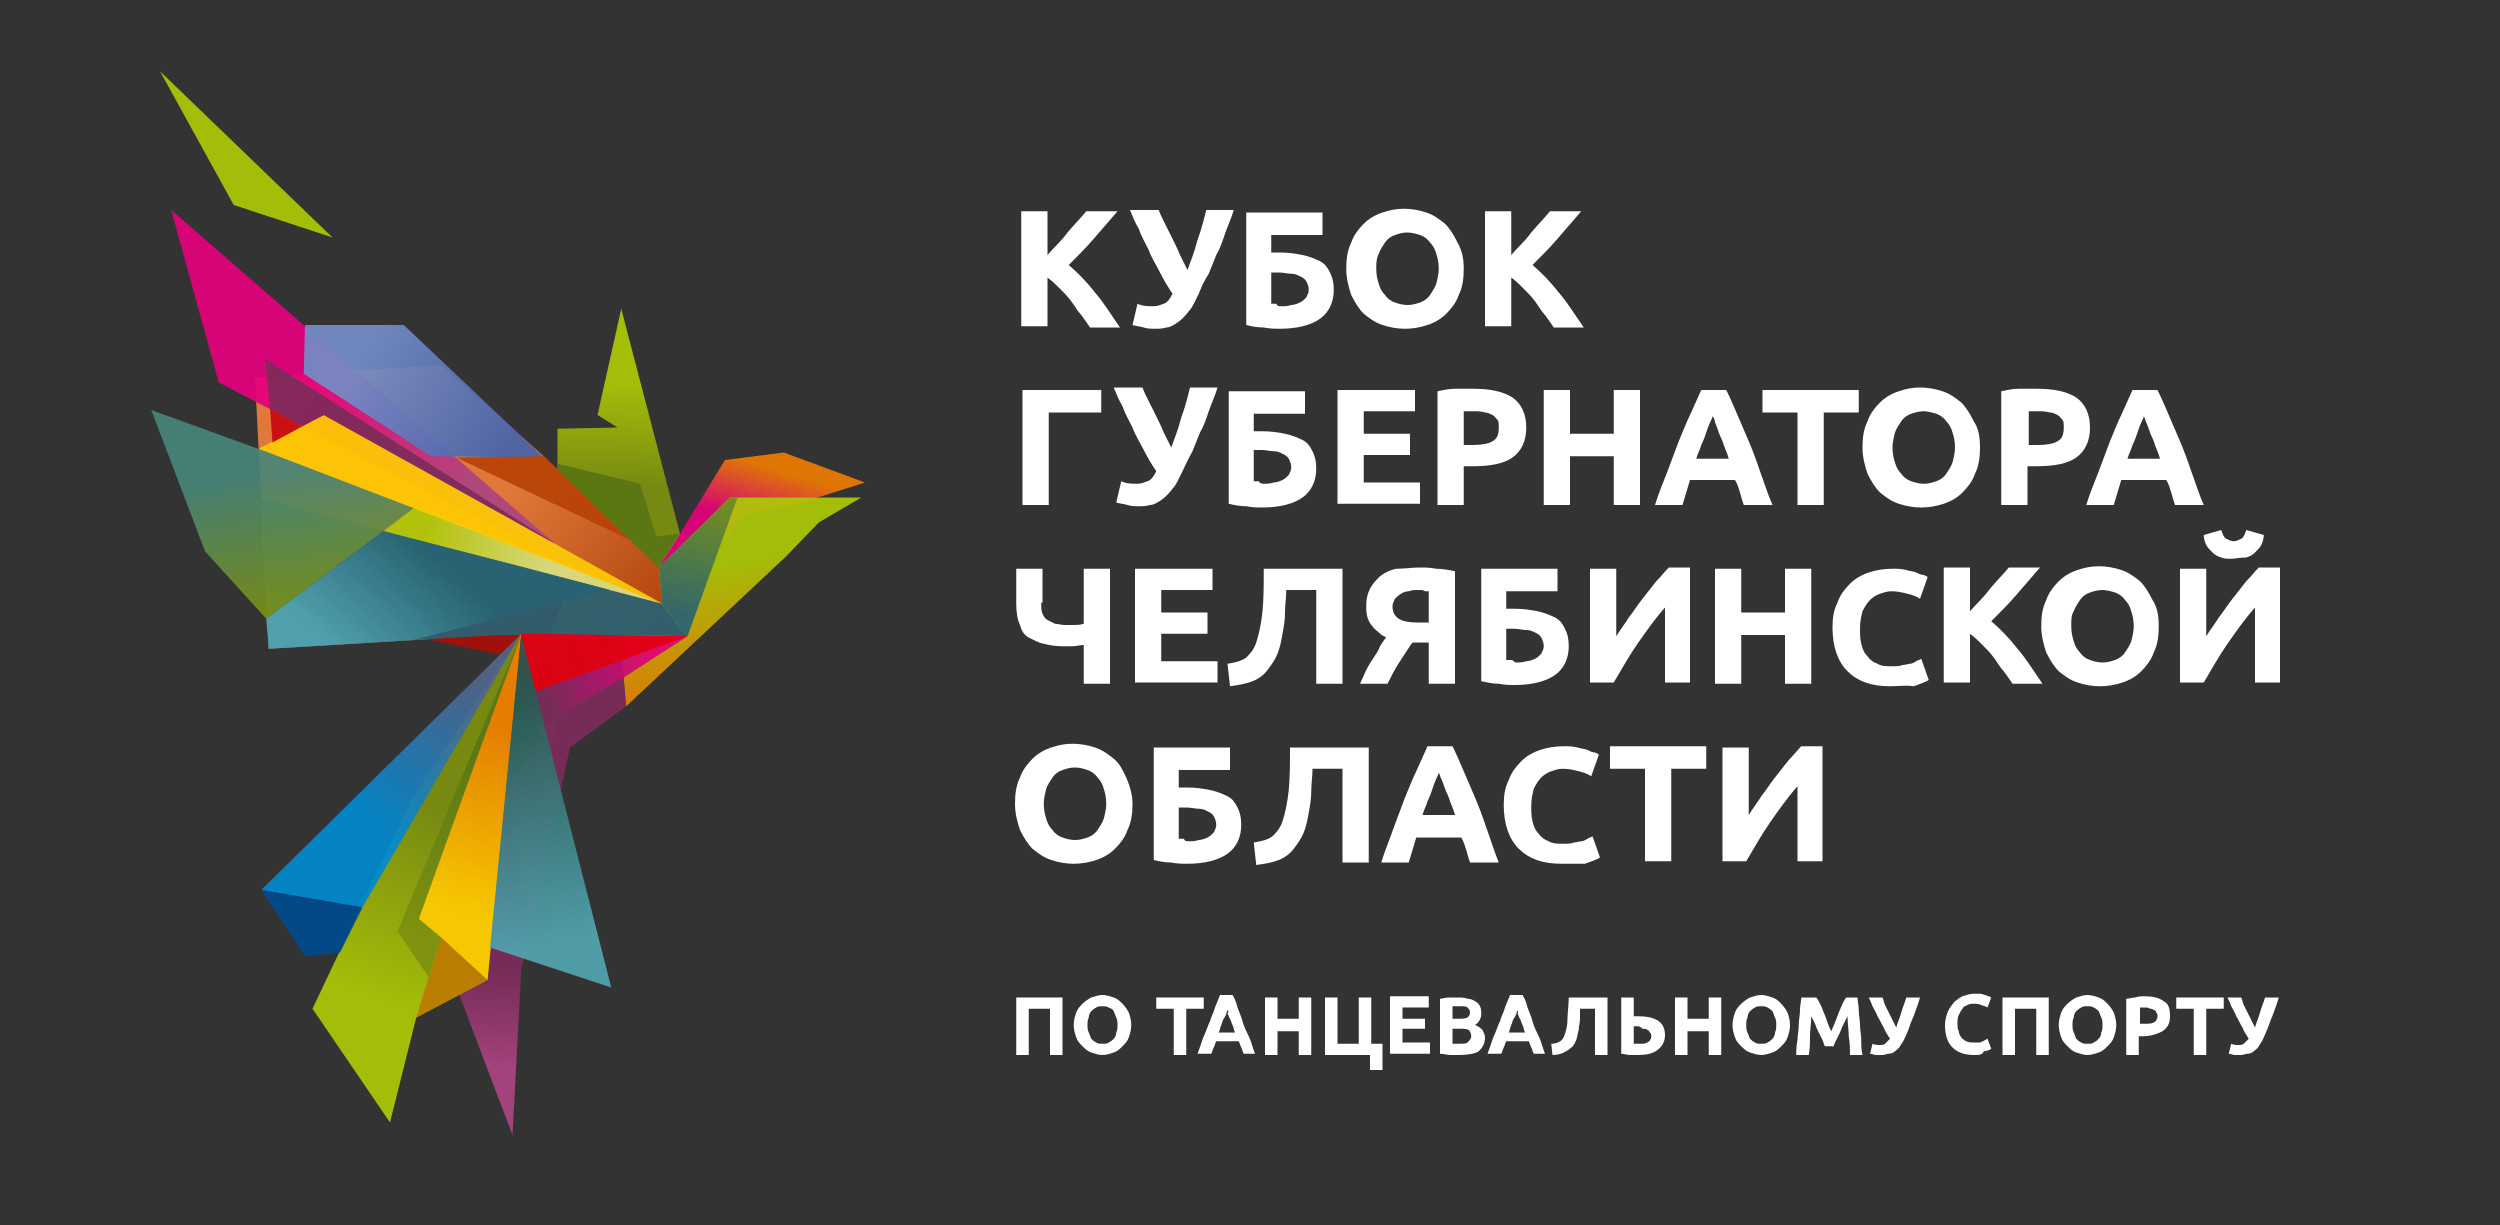<?xml version="1.0" encoding="UTF-8"?> <!-- Generator: Adobe Illustrator 19.0.0, SVG Export Plug-In . SVG Version: 6.00 Build 0) --> <svg xmlns="http://www.w3.org/2000/svg" xmlns:xlink="http://www.w3.org/1999/xlink" id="Layer_1" x="0px" y="0px" viewBox="-399 452 200 98" style="enable-background:new -399 452 200 98;" xml:space="preserve"><rect x="-399" y="452" width="200" height="98" fill="#333333" stroke="none"/> <style type="text/css"> .st0{opacity:0.92;fill:url(#XMLID_3_);enable-background:new ;} .st1{opacity:0.92;fill:#AA0E08;enable-background:new ;} .st2{opacity:0.92;fill:#286273;enable-background:new ;} .st3{opacity:0.92;fill:url(#XMLID_4_);enable-background:new ;} .st4{opacity:0.92;fill:url(#XMLID_5_);enable-background:new ;} .st5{opacity:0.92;fill:url(#XMLID_6_);enable-background:new ;} .st6{opacity:0.92;fill:url(#XMLID_7_);enable-background:new ;} .st7{opacity:0.92;fill:url(#XMLID_8_);enable-background:new ;} .st8{opacity:0.92;fill:url(#XMLID_9_);enable-background:new ;} .st9{opacity:0.92;fill:url(#XMLID_10_);enable-background:new ;} .st10{opacity:0.92;fill:url(#XMLID_11_);enable-background:new ;} .st11{opacity:0.92;fill:#AEC905;enable-background:new ;} .st12{opacity:0.92;fill:url(#XMLID_12_);enable-background:new ;} .st13{opacity:0.92;fill:url(#XMLID_13_);enable-background:new ;} .st14{opacity:0.92;fill:url(#XMLID_14_);enable-background:new ;} .st15{opacity:0.92;fill:url(#XMLID_15_);enable-background:new ;} .st16{opacity:0.92;fill:url(#XMLID_16_);enable-background:new ;} .st17{opacity:0.92;fill:#587615;enable-background:new ;} .st18{opacity:0.92;fill:url(#XMLID_17_);enable-background:new ;} .st19{opacity:0.92;fill:#BD7900;enable-background:new ;} .st20{opacity:0.92;fill:url(#XMLID_18_);enable-background:new ;} .st21{opacity:0.92;fill:#E2000F;enable-background:new ;} .st22{opacity:0.92;fill:#FFCB00;enable-background:new ;} .st23{opacity:0.92;fill:#C8090D;enable-background:new ;} .st24{opacity:0.92;fill:#7D2B5A;enable-background:new ;} .st25{opacity:0.92;fill:#004B8E;enable-background:new ;} .st26{opacity:0.92;fill:url(#XMLID_19_);enable-background:new ;} .st27{opacity:0.92;fill:#B94306;enable-background:new ;} .st28{fill:#FFFFFF;} </style> <g id="XMLID_2_"> <g id="XMLID_277_"> <linearGradient id="XMLID_3_" gradientUnits="userSpaceOnUse" x1="-364.322" y1="1399.881" x2="-351.842" y2="1411.059" gradientTransform="matrix(1 0 0 1 0 -901.73)"> <stop offset="0" style="stop-color:#EF7E3B"></stop> <stop offset="1" style="stop-color:#B94306"></stop> </linearGradient> <polygon id="XMLID_113_" class="st0" points="-363.7,481.2 -355.5,488.5 -346.3,497.4 -343.9,503.1 -352.2,502.8 -359.2,502.8 -377.5,503.9 -378.6,482.2 "></polygon> <polygon id="XMLID_112_" class="st1" points="-369.4,502.2 -358.3,504.5 -357.3,508.2 -353.7,499.6 "></polygon> <polygon id="XMLID_111_" class="st2" points="-344.9,500.6 -343.9,503.1 -352.2,502.8 -359.2,502.8 -377.5,503.9 -378.1,491.9 "></polygon> <linearGradient id="XMLID_4_" gradientUnits="userSpaceOnUse" x1="-357.534" y1="1439.117" x2="-357.285" y2="1431.594" gradientTransform="matrix(1 0 0 1 0 -901.73)"> <stop offset="0" style="stop-color:#AC4481"></stop> <stop offset="1" style="stop-color:#7D2B5A"></stop> </linearGradient> <polygon id="XMLID_110_" class="st3" points="-348.9,508.5 -353.4,511.8 -357.3,529.6 -358,542.8 -364.8,524.9 -355.4,510.4 -349.4,502.8 "></polygon> <linearGradient id="XMLID_5_" gradientUnits="userSpaceOnUse" x1="-367.382" y1="1434.238" x2="-361.526" y2="1419.542" gradientTransform="matrix(1 0 0 1 0 -901.73)"> <stop offset="0" style="stop-color:#AEC905"></stop> <stop offset="1" style="stop-color:#7E910F"></stop> </linearGradient> <polygon id="XMLID_109_" class="st4" points="-360,530.4 -365.7,533.4 -367.8,541.8 -374,532.7 -366,515.8 -357.3,502.7 "></polygon> <linearGradient id="XMLID_6_" gradientUnits="userSpaceOnUse" x1="-376.14" y1="1391.367" x2="-374.237" y2="1403.112" gradientTransform="matrix(1 0 0 1 0 -901.73)"> <stop offset="0" style="stop-color:#478679"></stop> <stop offset="1" style="stop-color:#7E910F"></stop> </linearGradient> <polygon id="XMLID_108_" class="st5" points="-386.9,484.8 -365.7,492.5 -377.7,501.5 -382.6,496.1 "></polygon> <linearGradient id="XMLID_7_" gradientUnits="userSpaceOnUse" x1="-374.675" y1="1384.506" x2="-363.546" y2="1394.885" gradientTransform="matrix(1 0 0 1 0 -901.73)"> <stop offset="0" style="stop-color:#E4007D"></stop> <stop offset="1" style="stop-color:#AC4481"></stop> </linearGradient> <polygon id="XMLID_107_" class="st6" points="-385.3,468.8 -381.5,482.6 -351.5,498.2 "></polygon> <linearGradient id="XMLID_8_" gradientUnits="userSpaceOnUse" x1="-369.78" y1="1382.399" x2="-358.343" y2="1389.461" gradientTransform="matrix(1 0 0 1 0 -901.73)"> <stop offset="0" style="stop-color:#738DC7"></stop> <stop offset="1" style="stop-color:#4464AC"></stop> </linearGradient> <polygon id="XMLID_106_" class="st7" points="-374.6,478 -374.7,481.9 -364.5,488.5 -355.5,488.6 -366.7,478 "></polygon> <linearGradient id="XMLID_9_" gradientUnits="userSpaceOnUse" x1="-339.415" y1="1395.355" x2="-338.109" y2="1390.948" gradientTransform="matrix(1 0 0 1 0 -901.73)"> <stop offset="0" style="stop-color:#E4007D"></stop> <stop offset="1" style="stop-color:#EE7C00"></stop> </linearGradient> <polygon id="XMLID_105_" class="st8" points="-341.9,496.3 -346.3,497.4 -348.6,495.2 -344.6,494.7 -341,488.8 -336.3,488.2 -329.8,490.6 -335.8,492.5 -339.4,493.1 "></polygon> <linearGradient id="XMLID_10_" gradientUnits="userSpaceOnUse" x1="-340.097" y1="1398.708" x2="-338.117" y2="1409.231" gradientTransform="matrix(1 0 0 1 0 -901.73)"> <stop offset="0" style="stop-color:#AEC905"></stop> <stop offset="1" style="stop-color:#EE7C00"></stop> </linearGradient> <polygon id="XMLID_104_" class="st9" points="-346.3,497.4 -346,500.4 -344,502.9 -349.4,502.8 -348.9,508.5 -336.1,496.5 -333.5,493.8 -330.1,491.8 -335,491.8 -340.6,491.8 "></polygon> <linearGradient id="XMLID_11_" gradientUnits="userSpaceOnUse" x1="-368.882" y1="1419.892" x2="-359.583" y2="1409.566" gradientTransform="matrix(1 0 0 1 0 -901.73)"> <stop offset="0" style="stop-color:#008AD1"></stop> <stop offset="1" style="stop-color:#51658C"></stop> </linearGradient> <polygon id="XMLID_103_" class="st10" points="-357.3,502.7 -370,524.6 -378.1,523.2 "></polygon> <polygon id="XMLID_102_" class="st11" points="-386.2,457.7 -380.3,468.4 -372.4,471 "></polygon> <linearGradient id="XMLID_12_" gradientUnits="userSpaceOnUse" x1="-364.932" y1="1396.554" x2="-355.162" y2="1398.249" gradientTransform="matrix(1 0 0 1 0 -901.73)"> <stop offset="0" style="stop-color:#AEC905"></stop> <stop offset="1" style="stop-color:#DAE182"></stop> </linearGradient> <polygon id="XMLID_101_" class="st12" points="-368.3,494.5 -346,500.3 -365.7,492.5 "></polygon> <linearGradient id="XMLID_13_" gradientUnits="userSpaceOnUse" x1="-369.418" y1="1408.2" x2="-362.2" y2="1400.121" gradientTransform="matrix(1 0 0 1 0 -901.73)"> <stop offset="0" style="stop-color:#52A5B1"></stop> <stop offset="1" style="stop-color:#286273"></stop> </linearGradient> <polygon id="XMLID_100_" class="st13" points="-377.7,501.5 -368.3,494.5 -357.4,497.3 -350.2,499.2 -366,503.2 -377.5,503.9 "></polygon> <linearGradient id="XMLID_14_" gradientUnits="userSpaceOnUse" x1="-349.503" y1="1392.647" x2="-349.441" y2="1384.43" gradientTransform="matrix(1 0 0 1 0 -901.73)"> <stop offset="0" style="stop-color:#7E910F"></stop> <stop offset="1" style="stop-color:#AEC905"></stop> </linearGradient> <polygon id="XMLID_99_" class="st14" points="-344.6,494.7 -349.3,476.7 -351.2,485.2 -349.6,486.2 -354.4,486.3 -354.4,489.7 -346.3,497.4 "></polygon> <linearGradient id="XMLID_15_" gradientUnits="userSpaceOnUse" x1="-355.553" y1="1408.976" x2="-347.096" y2="1405.047" gradientTransform="matrix(1 0 0 1 0 -901.73)"> <stop offset="0" style="stop-color:#7D2B5A"></stop> <stop offset="1" style="stop-color:#E4007D"></stop> </linearGradient> <polygon id="XMLID_98_" class="st15" points="-344,502.9 -349.1,506.2 -354.5,509.3 -354.9,512.3 -357.7,507.4 -357.3,502.7 "></polygon> <linearGradient id="XMLID_16_" gradientUnits="userSpaceOnUse" x1="-342.093" y1="1391.531" x2="-344.594" y2="1402.886" gradientTransform="matrix(1 0 0 1 0 -901.73)"> <stop offset="0" style="stop-color:#7E910F"></stop> <stop offset="1" style="stop-color:#286273"></stop> </linearGradient> <polygon id="XMLID_97_" class="st16" points="-340,491.8 -344,502.9 -346,500.4 -346.3,497.4 -340.6,491.8 "></polygon> <polygon id="XMLID_96_" class="st17" points="-354.4,489.1 -347.8,490.7 -346.5,494.9 -344.7,494.7 -346.3,497.4 -354.4,489.7 "></polygon> <linearGradient id="XMLID_17_" gradientUnits="userSpaceOnUse" x1="-361.895" y1="1426.388" x2="-358.143" y2="1411.94" gradientTransform="matrix(1 0 0 1 0 -901.73)"> <stop offset="0" style="stop-color:#FFCB00"></stop> <stop offset="1" style="stop-color:#EE7C00"></stop> </linearGradient> <polygon id="XMLID_95_" class="st18" points="-360,530.4 -365.5,525.5 -357.3,502.7 "></polygon> <polygon id="XMLID_94_" class="st19" points="-365.7,533.4 -363.7,527 -360,530.4 "></polygon> <linearGradient id="XMLID_18_" gradientUnits="userSpaceOnUse" x1="-365.44" y1="1428.62" x2="-360.342" y2="1414.025" gradientTransform="matrix(1 0 0 1 0 -901.73)"> <stop offset="0" style="stop-color:#7E910F"></stop> <stop offset="1" style="stop-color:#587615"></stop> </linearGradient> <polygon id="XMLID_93_" class="st20" points="-364.7,530.2 -367.2,526.5 -357.3,502.8 -365.5,525.5 -363.7,527 "></polygon> <polygon id="XMLID_92_" class="st21" points="-357.5,505.3 -356.1,507.3 -344,502.9 -357.3,502.7 "></polygon> <polygon id="XMLID_91_" class="st22" points="-378.3,487.9 -373.1,485.2 -346,500.3 "></polygon> <polygon id="XMLID_90_" class="st23" points="-377.4,484.7 -377.2,487.4 -374.8,486.1 "></polygon> <polygon id="XMLID_89_" class="st24" points="-377.4,484.7 -374.8,486.1 -373.1,485.2 -354.6,495.5 -377.8,480.7 "></polygon> <polygon id="XMLID_88_" class="st25" points="-378.1,523.2 -374.6,528.5 -371.8,528.2 -370,524.6 "></polygon> <linearGradient id="XMLID_19_" gradientUnits="userSpaceOnUse" x1="-355.323" y1="1429.475" x2="-359.801" y2="1409.598" gradientTransform="matrix(1 0 0 1 0 -901.73)"> <stop offset="0" style="stop-color:#52A5B1"></stop> <stop offset="1" style="stop-color:#28594F"></stop> </linearGradient> <polygon id="XMLID_87_" class="st26" points="-357.3,502.8 -350.1,531 -359.8,527.8 "></polygon> <polygon id="XMLID_86_" class="st27" points="-362.5,488.6 -348.6,495.2 -355.5,488.5 "></polygon> </g> </g> <g> <g> <path class="st28" d="M-311.8,478.2c-0.2-0.3-0.4-0.6-0.7-1c-0.3-0.3-0.5-0.7-0.8-1.1c-0.3-0.4-0.6-0.7-0.9-1 c-0.3-0.3-0.6-0.6-1-0.9v3.9h-2.1v-9.2h2.1v3.5c0.5-0.6,1.1-1.1,1.6-1.8c0.5-0.6,1.1-1.2,1.5-1.7h2.5c-0.6,0.7-1.3,1.5-1.9,2.2 c-0.6,0.7-1.3,1.4-2,2.1c0.7,0.6,1.4,1.3,2.1,2.2c0.7,0.8,1.3,1.8,2,2.8H-311.8z"></path> <path class="st28" d="M-303.1,475.5c-0.3,0.6-0.5,1.1-0.8,1.4c-0.3,0.4-0.6,0.7-0.9,0.9c-0.3,0.2-0.6,0.4-0.9,0.4 c-0.3,0.1-0.6,0.1-0.9,0.1c-0.3,0-0.6,0-0.9-0.1c-0.3-0.1-0.6-0.1-0.9-0.2l0.4-1.7c0.4,0.2,0.9,0.2,1.3,0.2c0.3,0,0.5-0.1,0.8-0.2 c0.3-0.1,0.5-0.4,0.7-0.8c-0.4-0.6-0.7-1.1-1-1.7c-0.3-0.6-0.7-1.2-0.9-1.8c-0.3-0.6-0.6-1.1-0.8-1.7c-0.3-0.5-0.5-1-0.7-1.5h2.3 c0.1,0.3,0.3,0.7,0.5,1.1s0.4,0.8,0.6,1.2c0.2,0.4,0.4,0.8,0.6,1.3c0.2,0.4,0.4,0.8,0.6,1.2c0.3-0.8,0.6-1.6,0.8-2.4 c0.3-0.8,0.5-1.6,0.7-2.4h2.2c-0.2,0.7-0.5,1.3-0.7,1.9c-0.2,0.6-0.4,1.2-0.7,1.7c-0.2,0.5-0.4,1-0.6,1.5 C-302.7,474.5-302.9,475-303.1,475.5z"></path> <path class="st28" d="M-297.3,470.7v1.5h0.7c0.7,0,1.3,0.1,1.8,0.2c0.5,0.1,1,0.3,1.4,0.5c0.4,0.2,0.6,0.5,0.8,0.9 c0.2,0.4,0.3,0.8,0.3,1.4c0,1-0.4,1.8-1.1,2.3c-0.7,0.5-1.8,0.8-3.2,0.8c-0.4,0-0.8,0-1.3-0.1c-0.5,0-1-0.1-1.4-0.2v-9h6.1v1.8 H-297.3z M-296.5,476.5c0.3,0,0.5,0,0.8-0.1c0.2,0,0.5-0.1,0.7-0.2c0.2-0.1,0.3-0.2,0.5-0.4c0.1-0.2,0.2-0.4,0.2-0.6 c0-0.3-0.1-0.5-0.2-0.7c-0.1-0.2-0.3-0.3-0.5-0.4c-0.2-0.1-0.4-0.2-0.7-0.2s-0.6-0.1-1-0.1h-0.6v2.5c0.1,0,0.2,0,0.4,0 C-296.8,476.5-296.7,476.5-296.5,476.5z"></path> <path class="st28" d="M-281.9,473.5c0,0.8-0.1,1.5-0.4,2.1c-0.2,0.6-0.6,1.1-1,1.5c-0.4,0.4-0.9,0.7-1.5,0.9 c-0.6,0.2-1.2,0.3-1.8,0.3c-0.6,0-1.2-0.1-1.8-0.3c-0.6-0.2-1-0.5-1.5-0.9c-0.4-0.4-0.7-0.9-1-1.5c-0.2-0.6-0.4-1.3-0.4-2.1 c0-0.8,0.1-1.5,0.4-2.1c0.2-0.6,0.6-1.1,1-1.5c0.4-0.4,0.9-0.7,1.5-0.9c0.6-0.2,1.1-0.3,1.7-0.3c0.6,0,1.2,0.1,1.8,0.3 c0.6,0.2,1,0.5,1.5,0.9c0.4,0.4,0.7,0.9,1,1.5C-282,472.1-281.9,472.8-281.9,473.5z M-288.9,473.5c0,0.5,0.1,0.9,0.2,1.2 c0.1,0.4,0.3,0.7,0.5,0.9c0.2,0.3,0.5,0.5,0.8,0.6c0.3,0.1,0.6,0.2,1,0.2c0.4,0,0.7-0.1,1-0.2c0.3-0.1,0.6-0.3,0.8-0.6 c0.2-0.3,0.4-0.6,0.5-0.9c0.1-0.4,0.2-0.8,0.2-1.2c0-0.5-0.1-0.9-0.2-1.2c-0.1-0.4-0.3-0.7-0.5-0.9c-0.2-0.3-0.5-0.5-0.8-0.6 c-0.3-0.1-0.7-0.2-1-0.2c-0.4,0-0.7,0.1-1,0.2c-0.3,0.1-0.6,0.3-0.8,0.6c-0.2,0.3-0.4,0.6-0.5,0.9 C-288.9,472.7-288.9,473.1-288.9,473.5z"></path> <path class="st28" d="M-274.7,478.2c-0.2-0.3-0.4-0.6-0.7-1c-0.3-0.3-0.5-0.7-0.8-1.1c-0.3-0.4-0.6-0.7-0.9-1 c-0.3-0.3-0.6-0.6-1-0.9v3.9h-2.1v-9.2h2.1v3.5c0.5-0.6,1.1-1.1,1.6-1.8c0.5-0.6,1.1-1.2,1.5-1.7h2.5c-0.6,0.7-1.3,1.5-1.9,2.2 c-0.6,0.7-1.3,1.4-2,2.1c0.7,0.6,1.4,1.3,2.1,2.2c0.7,0.8,1.3,1.8,2,2.8H-274.7z"></path> <path class="st28" d="M-315.1,492.4h-2.1v-9.2h6.3v1.8h-4.2V492.4z"></path> <path class="st28" d="M-304.4,489.7c-0.3,0.6-0.5,1.1-0.8,1.4c-0.3,0.4-0.6,0.7-0.9,0.9c-0.3,0.2-0.6,0.4-0.9,0.4 c-0.3,0.1-0.6,0.1-0.9,0.1c-0.3,0-0.6,0-0.9-0.1c-0.3-0.1-0.6-0.1-0.9-0.2l0.4-1.7c0.4,0.2,0.9,0.2,1.3,0.2c0.3,0,0.5-0.1,0.8-0.2 c0.3-0.1,0.5-0.4,0.7-0.8c-0.4-0.6-0.7-1.1-1-1.7c-0.3-0.6-0.7-1.2-0.9-1.8c-0.3-0.6-0.6-1.1-0.8-1.7c-0.3-0.5-0.5-1-0.7-1.5h2.3 c0.1,0.3,0.3,0.7,0.5,1.1c0.2,0.4,0.4,0.8,0.6,1.2c0.2,0.4,0.4,0.8,0.6,1.3c0.2,0.4,0.4,0.8,0.6,1.2c0.3-0.8,0.6-1.6,0.8-2.4 c0.3-0.8,0.5-1.6,0.7-2.4h2.2c-0.2,0.7-0.5,1.3-0.7,1.9c-0.2,0.6-0.4,1.2-0.7,1.7c-0.2,0.5-0.4,1-0.6,1.5 C-304,488.8-304.2,489.3-304.4,489.7z"></path> <path class="st28" d="M-298.7,485v1.5h0.7c0.7,0,1.3,0.1,1.8,0.2c0.5,0.1,1,0.3,1.4,0.5c0.4,0.2,0.6,0.5,0.8,0.9 c0.2,0.4,0.3,0.8,0.3,1.4c0,1-0.4,1.8-1.1,2.3c-0.7,0.5-1.8,0.8-3.2,0.8c-0.4,0-0.8,0-1.3-0.1c-0.5,0-1-0.1-1.4-0.2v-9h6.1v1.8 H-298.7z M-297.9,490.7c0.3,0,0.5,0,0.8-0.1c0.2,0,0.5-0.1,0.7-0.2c0.2-0.1,0.3-0.2,0.5-0.4c0.1-0.2,0.2-0.4,0.2-0.6 c0-0.3-0.1-0.5-0.2-0.7c-0.1-0.2-0.3-0.3-0.5-0.4c-0.2-0.1-0.4-0.2-0.7-0.2c-0.3,0-0.6-0.1-1-0.1h-0.6v2.5c0.1,0,0.2,0,0.4,0 C-298.2,490.7-298,490.7-297.9,490.7z"></path> <path class="st28" d="M-292,492.4v-9.2h6.2v1.7h-4.1v1.8h3.7v1.7h-3.7v2.2h4.5v1.7H-292z"></path> <path class="st28" d="M-281.2,483.1c1.4,0,2.4,0.2,3.2,0.7c0.7,0.5,1.1,1.3,1.1,2.4c0,1.1-0.4,1.9-1.1,2.4 c-0.7,0.5-1.8,0.7-3.2,0.7h-0.7v3.1h-2.1v-9.1c0.5-0.1,0.9-0.2,1.4-0.2C-282,483.1-281.6,483.1-281.2,483.1z M-281.1,484.9 c-0.2,0-0.3,0-0.4,0c-0.1,0-0.3,0-0.4,0v2.7h0.7c0.7,0,1.3-0.1,1.6-0.3c0.4-0.2,0.5-0.6,0.5-1.1c0-0.3,0-0.5-0.1-0.6 s-0.2-0.3-0.4-0.4c-0.2-0.1-0.4-0.2-0.6-0.2C-280.5,484.9-280.8,484.9-281.1,484.9z"></path> <path class="st28" d="M-269.9,483.2h2.1v9.2h-2.1v-3.9h-3.5v3.9h-2.1v-9.2h2.1v3.5h3.5V483.2z"></path> <path class="st28" d="M-259.5,492.4c-0.1-0.3-0.2-0.6-0.3-1c-0.1-0.3-0.2-0.7-0.4-1h-3.6c-0.1,0.3-0.2,0.7-0.3,1 c-0.1,0.3-0.2,0.7-0.3,1h-2.2c0.3-1,0.7-1.9,1-2.7c0.3-0.8,0.6-1.6,0.9-2.4c0.3-0.7,0.6-1.5,0.9-2.1c0.3-0.7,0.6-1.3,0.9-2h2 c0.3,0.6,0.6,1.3,0.9,2c0.3,0.7,0.6,1.4,0.9,2.1c0.3,0.7,0.6,1.5,0.9,2.4c0.3,0.8,0.6,1.8,1,2.7H-259.5z M-262,485.3 c0,0.1-0.1,0.3-0.2,0.5c-0.1,0.2-0.2,0.5-0.3,0.8c-0.1,0.3-0.2,0.6-0.4,1c-0.1,0.4-0.3,0.7-0.4,1.1h2.6c-0.1-0.4-0.3-0.8-0.4-1.1 c-0.1-0.4-0.3-0.7-0.4-1c-0.1-0.3-0.2-0.6-0.3-0.8C-261.8,485.6-261.9,485.4-262,485.3z"></path> <path class="st28" d="M-250.3,483.2v1.8h-2.8v7.4h-2.1V485h-2.8v-1.8H-250.3z"></path> <path class="st28" d="M-240.6,487.8c0,0.8-0.1,1.5-0.4,2.1c-0.2,0.6-0.6,1.1-1,1.5c-0.4,0.4-0.9,0.7-1.5,0.9 c-0.6,0.2-1.2,0.3-1.8,0.3c-0.6,0-1.2-0.1-1.8-0.3c-0.6-0.2-1-0.5-1.5-0.9c-0.4-0.4-0.7-0.9-1-1.5c-0.2-0.6-0.4-1.3-0.4-2.1 c0-0.8,0.1-1.5,0.4-2.1c0.2-0.6,0.6-1.1,1-1.5c0.4-0.4,0.9-0.7,1.5-0.9c0.6-0.2,1.1-0.3,1.7-0.3c0.6,0,1.2,0.1,1.8,0.3 c0.6,0.2,1,0.5,1.5,0.9c0.4,0.4,0.7,0.9,1,1.5C-240.7,486.3-240.6,487-240.6,487.8z M-247.6,487.8c0,0.5,0.1,0.9,0.2,1.2 c0.1,0.4,0.3,0.7,0.5,0.9c0.2,0.3,0.5,0.5,0.8,0.6c0.3,0.1,0.6,0.2,1,0.2c0.4,0,0.7-0.1,1-0.2c0.3-0.1,0.6-0.3,0.8-0.6 c0.2-0.3,0.4-0.6,0.5-0.9c0.1-0.4,0.2-0.8,0.2-1.2c0-0.5-0.1-0.9-0.2-1.2c-0.1-0.4-0.3-0.7-0.5-0.9c-0.2-0.3-0.5-0.5-0.8-0.6 c-0.3-0.1-0.7-0.2-1-0.2c-0.4,0-0.7,0.1-1,0.2c-0.3,0.1-0.6,0.3-0.8,0.6c-0.2,0.3-0.4,0.6-0.5,0.9 C-247.5,487-247.6,487.4-247.6,487.8z"></path> <path class="st28" d="M-236.1,483.1c1.4,0,2.4,0.2,3.2,0.7c0.7,0.5,1.1,1.3,1.1,2.4c0,1.1-0.4,1.9-1.1,2.4 c-0.7,0.5-1.8,0.7-3.2,0.7h-0.7v3.1h-2.1v-9.1c0.5-0.1,0.9-0.2,1.4-0.2C-236.9,483.1-236.4,483.1-236.1,483.1z M-235.9,484.9 c-0.2,0-0.3,0-0.4,0c-0.1,0-0.3,0-0.4,0v2.7h0.7c0.7,0,1.3-0.1,1.6-0.3c0.4-0.2,0.5-0.6,0.5-1.1c0-0.3,0-0.5-0.1-0.6 s-0.2-0.3-0.4-0.4c-0.2-0.1-0.4-0.2-0.6-0.2C-235.4,484.9-235.6,484.9-235.9,484.9z"></path> <path class="st28" d="M-225,492.4c-0.1-0.3-0.2-0.6-0.3-1c-0.1-0.3-0.2-0.7-0.4-1h-3.6c-0.1,0.3-0.2,0.7-0.3,1 c-0.1,0.3-0.2,0.7-0.3,1h-2.2c0.3-1,0.7-1.9,1-2.7c0.3-0.8,0.6-1.6,0.9-2.4c0.3-0.7,0.6-1.5,0.9-2.1c0.3-0.7,0.6-1.3,0.9-2h2 c0.3,0.6,0.6,1.3,0.9,2c0.3,0.7,0.6,1.4,0.9,2.1c0.3,0.7,0.6,1.5,0.9,2.4c0.3,0.8,0.6,1.8,1,2.7H-225z M-227.5,485.3 c0,0.1-0.1,0.3-0.2,0.5c-0.1,0.2-0.2,0.5-0.3,0.8c-0.1,0.3-0.2,0.6-0.4,1c-0.1,0.4-0.3,0.7-0.4,1.1h2.6c-0.1-0.4-0.3-0.8-0.4-1.1 c-0.1-0.4-0.3-0.7-0.4-1s-0.2-0.6-0.3-0.8C-227.4,485.6-227.4,485.4-227.5,485.3z"></path> <path class="st28" d="M-315.7,500.2c0,0.4,0,0.7,0.1,0.9c0.1,0.2,0.2,0.4,0.4,0.5c0.2,0.1,0.4,0.2,0.6,0.3c0.2,0,0.5,0.1,0.8,0.1 c0.2,0,0.4,0,0.7,0c0.2,0,0.5,0,0.8-0.1v-4.4h2.1v9.2h-2.1v-3.1c-0.3,0-0.6,0.1-0.9,0.1c-0.3,0-0.6,0-0.8,0 c-0.6,0-1.1-0.1-1.5-0.2c-0.5-0.1-0.8-0.3-1.2-0.5s-0.6-0.6-0.7-1c-0.2-0.4-0.3-1-0.3-1.7v-2.8h2.1V500.2z"></path> <path class="st28" d="M-308.2,506.7v-9.2h6.2v1.7h-4.1v1.8h3.7v1.7h-3.7v2.2h4.5v1.7H-308.2z"></path> <path class="st28" d="M-296.1,499.2c0,0.6-0.1,1.2-0.1,1.8c0,0.6-0.1,1.2-0.2,1.7c-0.1,0.6-0.2,1.1-0.4,1.6 c-0.2,0.5-0.5,0.9-0.8,1.3c-0.3,0.4-0.7,0.7-1.2,0.9c-0.5,0.2-1.1,0.3-1.8,0.4l-0.2-1.8c0.6-0.1,1.1-0.2,1.5-0.5 c0.3-0.3,0.6-0.6,0.8-1.2c0.2-0.6,0.4-1.5,0.5-2.5c0.1-1,0.1-2.2,0.1-3.4h6.3v9.2h-2.1v-7.5H-296.1z"></path> <path class="st28" d="M-285.4,497.4c0.4,0,0.8,0,1.3,0.1c0.5,0,1,0.1,1.5,0.2v9h-2.1v-3.3h-0.6c-0.1,0-0.2,0-0.3,0 c-0.1,0-0.2,0-0.4,0c-0.3,0.4-0.6,0.9-1,1.5s-0.7,1.2-1,1.8h-2.2c0.2-0.4,0.3-0.7,0.5-1.1c0.2-0.4,0.4-0.7,0.6-1 c0.2-0.3,0.4-0.6,0.5-0.9c0.2-0.3,0.3-0.5,0.5-0.7c-0.2-0.1-0.4-0.2-0.6-0.4s-0.4-0.3-0.5-0.5c-0.2-0.2-0.3-0.4-0.4-0.7 c-0.1-0.3-0.1-0.6-0.1-1c0-0.5,0.1-0.9,0.3-1.3c0.2-0.4,0.5-0.7,0.8-1c0.4-0.3,0.8-0.5,1.3-0.6 C-286.6,497.5-286,497.4-285.4,497.4z M-285.5,499.2c-0.3,0-0.5,0-0.8,0.1c-0.2,0-0.5,0.1-0.6,0.2c-0.2,0.1-0.3,0.2-0.5,0.4 c-0.1,0.2-0.2,0.4-0.2,0.6c0,0.5,0.2,0.8,0.5,1c0.3,0.2,0.8,0.3,1.5,0.3h0.9v-2.5c-0.1,0-0.2,0-0.3,0 C-285.1,499.2-285.3,499.2-285.5,499.2z"></path> <path class="st28" d="M-278.5,499.2v1.5h0.7c0.7,0,1.3,0.1,1.8,0.2c0.5,0.1,1,0.3,1.4,0.5c0.4,0.2,0.6,0.5,0.8,0.9 c0.2,0.4,0.3,0.8,0.3,1.4c0,1-0.4,1.8-1.1,2.3c-0.7,0.5-1.8,0.8-3.2,0.8c-0.4,0-0.8,0-1.3-0.1c-0.5,0-0.9-0.1-1.4-0.2v-9h6.1v1.8 H-278.5z M-277.7,505c0.3,0,0.5,0,0.8-0.1c0.2,0,0.5-0.1,0.7-0.2c0.2-0.1,0.3-0.2,0.5-0.4c0.1-0.2,0.2-0.4,0.2-0.6 c0-0.3-0.1-0.5-0.2-0.7c-0.1-0.2-0.3-0.3-0.5-0.4c-0.2-0.1-0.4-0.2-0.7-0.2c-0.3,0-0.6-0.1-1-0.1h-0.6v2.5c0.1,0,0.2,0,0.4,0 S-277.9,505-277.7,505z"></path> <path class="st28" d="M-271.8,506.7v-9.2h2.1v5.4c0.3-0.5,0.7-1,1-1.5c0.4-0.5,0.7-1,1.1-1.5c0.4-0.5,0.7-0.9,1.1-1.4 c0.4-0.4,0.7-0.8,1-1.1h1.7v9.2h-2v-6c-0.8,0.9-1.5,1.9-2.2,2.9c-0.7,1-1.3,2.1-1.9,3.1H-271.8z"></path> <path class="st28" d="M-256.2,497.5h2.1v9.2h-2.1v-3.9h-3.5v3.9h-2.1v-9.2h2.1v3.5h3.5V497.5z"></path> <path class="st28" d="M-247.8,506.9c-1.5,0-2.6-0.4-3.4-1.2c-0.8-0.8-1.2-2-1.2-3.5c0-0.8,0.1-1.4,0.4-2c0.2-0.6,0.6-1.1,1-1.5 c0.4-0.4,0.9-0.7,1.5-0.9c0.6-0.2,1.2-0.3,1.9-0.3c0.4,0,0.7,0,1.1,0.1c0.3,0.1,0.6,0.1,0.8,0.2c0.2,0.1,0.4,0.2,0.6,0.2 c0.2,0.1,0.3,0.1,0.3,0.2l-0.6,1.7c-0.3-0.2-0.6-0.3-1-0.4c-0.4-0.1-0.8-0.2-1.3-0.2c-0.3,0-0.6,0.1-0.9,0.2 c-0.3,0.1-0.6,0.3-0.8,0.5c-0.2,0.2-0.4,0.5-0.6,0.9c-0.1,0.4-0.2,0.8-0.2,1.4c0,0.4,0,0.8,0.1,1.2c0.1,0.4,0.2,0.7,0.5,1 c0.2,0.3,0.5,0.5,0.8,0.6c0.3,0.2,0.7,0.2,1.2,0.2c0.3,0,0.6,0,0.8-0.1c0.2,0,0.5-0.1,0.6-0.1c0.2,0,0.3-0.1,0.5-0.2 c0.1-0.1,0.3-0.1,0.4-0.2l0.6,1.7c-0.3,0.2-0.7,0.3-1.2,0.5C-246.5,506.8-247.1,506.9-247.8,506.9z"></path> <path class="st28" d="M-238,506.7c-0.2-0.3-0.4-0.6-0.7-1c-0.3-0.3-0.5-0.7-0.8-1.1c-0.3-0.4-0.6-0.7-0.9-1 c-0.3-0.3-0.6-0.6-1-0.9v3.9h-2.1v-9.2h2.1v3.5c0.5-0.6,1.1-1.1,1.6-1.8c0.5-0.6,1.1-1.2,1.5-1.7h2.5c-0.6,0.7-1.3,1.5-1.9,2.2 c-0.6,0.7-1.3,1.4-2,2.1c0.7,0.6,1.4,1.3,2.1,2.2c0.7,0.8,1.3,1.8,2,2.8H-238z"></path> <path class="st28" d="M-226.3,502.1c0,0.8-0.1,1.5-0.4,2.1c-0.2,0.6-0.6,1.1-1,1.5c-0.4,0.4-0.9,0.7-1.5,0.9 c-0.6,0.2-1.2,0.3-1.8,0.3c-0.6,0-1.2-0.1-1.8-0.3c-0.6-0.2-1-0.5-1.5-0.9c-0.4-0.4-0.7-0.9-1-1.5c-0.2-0.6-0.4-1.3-0.4-2.1 c0-0.8,0.1-1.5,0.4-2.1c0.2-0.6,0.6-1.1,1-1.5c0.4-0.4,0.9-0.7,1.5-0.9c0.6-0.2,1.1-0.3,1.7-0.3c0.6,0,1.2,0.1,1.8,0.3 c0.6,0.2,1,0.5,1.5,0.9c0.4,0.4,0.7,0.9,1,1.5C-226.4,500.6-226.3,501.3-226.3,502.1z M-233.3,502.1c0,0.5,0.1,0.9,0.2,1.2 c0.1,0.4,0.3,0.7,0.5,0.9c0.2,0.3,0.5,0.5,0.8,0.6c0.3,0.1,0.6,0.2,1,0.2c0.4,0,0.7-0.1,1-0.2c0.3-0.1,0.6-0.3,0.8-0.6 c0.2-0.3,0.4-0.6,0.5-0.9c0.1-0.4,0.2-0.8,0.2-1.2c0-0.5-0.1-0.9-0.2-1.2c-0.1-0.4-0.3-0.7-0.5-0.9c-0.2-0.3-0.5-0.5-0.8-0.6 c-0.3-0.1-0.7-0.2-1-0.2c-0.4,0-0.7,0.1-1,0.2c-0.3,0.1-0.6,0.3-0.8,0.6c-0.2,0.3-0.4,0.6-0.5,0.9 C-233.3,501.2-233.3,501.6-233.3,502.1z"></path> <path class="st28" d="M-224.6,506.7v-9.2h2.1v5.4c0.3-0.5,0.7-1,1-1.5c0.4-0.5,0.7-1,1.1-1.5c0.4-0.5,0.7-0.9,1.1-1.4 c0.4-0.4,0.7-0.8,1-1.1h1.7v9.2h-2v-6c-0.8,0.9-1.5,1.9-2.2,2.9c-0.7,1-1.3,2.1-1.9,3.1H-224.6z M-220.5,496.7 c-0.3,0-0.6,0-0.8-0.1c-0.3-0.1-0.5-0.2-0.7-0.4c-0.2-0.2-0.4-0.4-0.5-0.6c-0.1-0.2-0.2-0.5-0.2-0.8l1.4-0.4 c0.1,0.3,0.2,0.6,0.4,0.7c0.2,0.1,0.4,0.2,0.6,0.2c0.2,0,0.4-0.1,0.6-0.2c0.2-0.1,0.3-0.4,0.4-0.7l1.4,0.4c0,0.3-0.1,0.6-0.2,0.8 c-0.1,0.2-0.3,0.4-0.5,0.6c-0.2,0.2-0.4,0.3-0.7,0.4C-219.9,496.6-220.2,496.7-220.5,496.7z"></path> <path class="st28" d="M-308.4,516.3c0,0.8-0.1,1.5-0.4,2.1c-0.2,0.6-0.6,1.1-1,1.5c-0.4,0.4-0.9,0.7-1.5,0.9 c-0.6,0.2-1.2,0.3-1.8,0.3c-0.6,0-1.2-0.1-1.8-0.3c-0.6-0.2-1-0.5-1.5-0.9c-0.4-0.4-0.7-0.9-1-1.5c-0.2-0.6-0.4-1.3-0.4-2.1 c0-0.8,0.1-1.5,0.4-2.1c0.2-0.6,0.6-1.1,1-1.5c0.4-0.4,0.9-0.7,1.5-0.9c0.6-0.2,1.1-0.3,1.7-0.3c0.6,0,1.2,0.1,1.8,0.3 c0.6,0.2,1,0.5,1.5,0.9s0.7,0.9,1,1.5C-308.6,514.9-308.4,515.6-308.4,516.3z M-315.5,516.3c0,0.5,0.1,0.9,0.2,1.2 c0.1,0.4,0.3,0.7,0.5,0.9c0.2,0.3,0.5,0.5,0.8,0.6c0.3,0.1,0.6,0.2,1,0.2c0.4,0,0.7-0.1,1-0.2c0.3-0.1,0.6-0.3,0.8-0.6 c0.2-0.3,0.4-0.6,0.5-0.9c0.1-0.4,0.2-0.8,0.2-1.2c0-0.5-0.1-0.9-0.2-1.2c-0.1-0.4-0.3-0.7-0.5-0.9c-0.2-0.3-0.5-0.5-0.8-0.6 c-0.3-0.1-0.6-0.2-1-0.2c-0.4,0-0.7,0.1-1,0.2c-0.3,0.1-0.6,0.3-0.8,0.6c-0.2,0.3-0.4,0.6-0.5,0.9 C-315.4,515.5-315.5,515.9-315.5,516.3z"></path> <path class="st28" d="M-304.7,513.5v1.5h0.7c0.7,0,1.3,0.1,1.8,0.2c0.5,0.1,1,0.3,1.4,0.5c0.4,0.2,0.6,0.5,0.8,0.9 s0.3,0.8,0.3,1.4c0,1-0.4,1.8-1.1,2.3c-0.7,0.5-1.8,0.8-3.2,0.8c-0.4,0-0.8,0-1.3-0.1c-0.5,0-1-0.1-1.4-0.2v-9h6.1v1.8H-304.7z M-303.9,519.3c0.3,0,0.5,0,0.8-0.1c0.2,0,0.5-0.1,0.7-0.2s0.3-0.2,0.5-0.4c0.1-0.2,0.2-0.4,0.2-0.6c0-0.3-0.1-0.5-0.2-0.7 c-0.1-0.2-0.3-0.3-0.5-0.4s-0.4-0.2-0.7-0.2c-0.3,0-0.6-0.1-1-0.1h-0.6v2.5c0.1,0,0.2,0,0.4,0 C-304.2,519.3-304.1,519.3-303.9,519.3z"></path> <path class="st28" d="M-294,513.5c0,0.6-0.1,1.2-0.1,1.8c0,0.6-0.1,1.2-0.2,1.7c-0.1,0.6-0.2,1.1-0.4,1.6 c-0.2,0.5-0.5,0.9-0.8,1.3c-0.3,0.4-0.7,0.7-1.2,0.9c-0.5,0.2-1.1,0.3-1.8,0.4l-0.2-1.8c0.6-0.1,1.1-0.2,1.5-0.5 c0.3-0.3,0.6-0.6,0.8-1.2c0.2-0.6,0.4-1.5,0.5-2.5c0.1-1,0.1-2.2,0.1-3.4h6.3v9.2h-2.1v-7.5H-294z"></path> <path class="st28" d="M-281.4,521c-0.1-0.3-0.2-0.6-0.3-1c-0.1-0.3-0.2-0.7-0.4-1h-3.6c-0.1,0.3-0.2,0.7-0.3,1 c-0.1,0.3-0.2,0.7-0.3,1h-2.2c0.3-1,0.7-1.9,1-2.8c0.3-0.8,0.6-1.6,0.9-2.4c0.3-0.7,0.6-1.5,0.9-2.1c0.3-0.7,0.6-1.3,0.9-2h2 c0.3,0.6,0.6,1.3,0.9,2c0.3,0.7,0.6,1.4,0.9,2.1c0.3,0.7,0.6,1.5,0.9,2.4c0.3,0.8,0.6,1.8,1,2.8H-281.4z M-283.9,513.8 c0,0.1-0.1,0.3-0.2,0.5c-0.1,0.2-0.2,0.5-0.3,0.8c-0.1,0.3-0.2,0.6-0.4,1c-0.1,0.4-0.3,0.7-0.4,1.1h2.6c-0.1-0.4-0.3-0.8-0.4-1.1 c-0.1-0.4-0.3-0.7-0.4-1c-0.1-0.3-0.2-0.6-0.3-0.8C-283.8,514.1-283.8,514-283.9,513.8z"></path> <path class="st28" d="M-274.1,521.1c-1.5,0-2.6-0.4-3.4-1.2c-0.8-0.8-1.2-2-1.2-3.5c0-0.8,0.1-1.4,0.4-2c0.2-0.6,0.6-1.1,1-1.5 c0.4-0.4,0.9-0.7,1.5-0.9c0.6-0.2,1.2-0.3,1.9-0.3c0.4,0,0.7,0,1.1,0.1c0.3,0.1,0.6,0.1,0.8,0.2c0.2,0.1,0.4,0.2,0.6,0.2 c0.2,0.1,0.3,0.1,0.3,0.2l-0.6,1.7c-0.3-0.2-0.6-0.3-1-0.4c-0.4-0.1-0.8-0.2-1.3-0.2c-0.3,0-0.6,0.1-0.9,0.2 c-0.3,0.1-0.6,0.3-0.8,0.5c-0.2,0.2-0.4,0.5-0.6,0.9c-0.1,0.4-0.2,0.8-0.2,1.4c0,0.4,0,0.8,0.1,1.2c0.1,0.4,0.2,0.7,0.5,1 c0.2,0.3,0.5,0.5,0.8,0.6c0.3,0.2,0.7,0.2,1.2,0.2c0.3,0,0.6,0,0.8-0.1c0.2,0,0.5-0.1,0.6-0.1c0.2,0,0.3-0.1,0.5-0.2 c0.1-0.1,0.3-0.1,0.4-0.2l0.6,1.7c-0.3,0.2-0.7,0.3-1.2,0.5C-272.7,521.1-273.4,521.1-274.1,521.1z"></path> <path class="st28" d="M-262.5,511.7v1.8h-2.8v7.4h-2.1v-7.4h-2.8v-1.8H-262.5z"></path> <path class="st28" d="M-261.2,521v-9.2h2.1v5.4c0.3-0.5,0.7-1,1-1.5c0.4-0.5,0.7-1,1.1-1.5c0.4-0.5,0.7-0.9,1.1-1.4 c0.4-0.4,0.7-0.8,1-1.1h1.7v9.2h-2v-6c-0.8,0.9-1.5,1.9-2.2,2.9c-0.7,1-1.3,2.1-1.9,3.1H-261.2z"></path> </g> <g> <path class="st28" d="M-314,531.8v4.6h-1v-3.7h-1.7v3.7h-1v-4.6H-314z"></path> <path class="st28" d="M-308.5,534c0,0.4-0.1,0.7-0.2,1c-0.1,0.3-0.3,0.5-0.5,0.7c-0.2,0.2-0.4,0.4-0.7,0.5s-0.6,0.2-0.9,0.2 c-0.3,0-0.6-0.1-0.9-0.2c-0.3-0.1-0.5-0.3-0.7-0.5c-0.2-0.2-0.4-0.4-0.5-0.7c-0.1-0.3-0.2-0.6-0.2-1c0-0.4,0.1-0.7,0.2-1 c0.1-0.3,0.3-0.5,0.5-0.7c0.2-0.2,0.5-0.4,0.7-0.5c0.3-0.1,0.6-0.2,0.9-0.2c0.3,0,0.6,0.1,0.9,0.2c0.3,0.1,0.5,0.3,0.7,0.5 c0.2,0.2,0.4,0.5,0.5,0.7C-308.6,533.3-308.5,533.6-308.5,534z M-312,534c0,0.2,0,0.4,0.1,0.6c0.1,0.2,0.1,0.3,0.2,0.5 c0.1,0.1,0.2,0.2,0.4,0.3c0.1,0.1,0.3,0.1,0.5,0.1c0.2,0,0.4,0,0.5-0.1c0.2-0.1,0.3-0.2,0.4-0.3c0.1-0.1,0.2-0.3,0.2-0.5 c0.1-0.2,0.1-0.4,0.1-0.6c0-0.2,0-0.4-0.1-0.6c-0.1-0.2-0.1-0.3-0.2-0.5s-0.2-0.2-0.4-0.3c-0.2-0.1-0.3-0.1-0.5-0.1 c-0.2,0-0.4,0-0.5,0.1c-0.2,0.1-0.3,0.2-0.4,0.3c-0.1,0.1-0.2,0.3-0.2,0.5C-312,533.6-312,533.8-312,534z"></path> <path class="st28" d="M-302.7,531.8v0.9h-1.4v3.7h-1v-3.7h-1.4v-0.9H-302.7z"></path> <path class="st28" d="M-299.5,536.3c-0.1-0.2-0.1-0.3-0.2-0.5c-0.1-0.2-0.1-0.3-0.2-0.5h-1.8c-0.1,0.2-0.1,0.3-0.2,0.5 c-0.1,0.2-0.1,0.3-0.2,0.5h-1.1c0.2-0.5,0.3-0.9,0.5-1.4c0.2-0.4,0.3-0.8,0.5-1.2c0.1-0.4,0.3-0.7,0.4-1.1c0.1-0.3,0.3-0.7,0.4-1 h1c0.2,0.3,0.3,0.6,0.4,1c0.1,0.3,0.3,0.7,0.4,1.1c0.1,0.4,0.3,0.8,0.5,1.2s0.3,0.9,0.5,1.4H-299.5z M-300.8,532.8 c0,0.1-0.1,0.2-0.1,0.3c0,0.1-0.1,0.2-0.2,0.4c-0.1,0.1-0.1,0.3-0.2,0.5c-0.1,0.2-0.1,0.4-0.2,0.6h1.3c-0.1-0.2-0.1-0.4-0.2-0.6 c-0.1-0.2-0.1-0.3-0.2-0.5c-0.1-0.1-0.1-0.3-0.2-0.4C-300.7,532.9-300.7,532.9-300.8,532.8z"></path> <path class="st28" d="M-295.1,531.8h1v4.6h-1v-1.9h-1.7v1.9h-1v-4.6h1v1.7h1.7V531.8z"></path> <path class="st28" d="M-289.2,535.5h0.8v2.1h-1v-1.2h-3.6v-4.6h1v3.7h1.7v-3.7h1V535.5z"></path> <path class="st28" d="M-287.8,536.3v-4.6h3.1v0.9h-2.1v0.9h1.8v0.8h-1.8v1.1h2.2v0.9H-287.8z"></path> <path class="st28" d="M-282.3,536.4c-0.3,0-0.5,0-0.7,0c-0.2,0-0.5-0.1-0.8-0.1v-4.4c0.2,0,0.4-0.1,0.7-0.1c0.3,0,0.5,0,0.7,0 c0.3,0,0.6,0,0.8,0.1c0.2,0,0.5,0.1,0.6,0.2c0.2,0.1,0.3,0.2,0.4,0.4c0.1,0.2,0.1,0.4,0.1,0.6c0,0.4-0.2,0.7-0.5,0.9 c0.3,0.1,0.5,0.3,0.6,0.4c0.1,0.2,0.2,0.4,0.2,0.6c0,0.5-0.2,0.8-0.5,1.1C-281,536.3-281.6,536.4-282.3,536.4z M-282.8,533.5h0.5 c0.3,0,0.5,0,0.7-0.1c0.1-0.1,0.2-0.2,0.2-0.4c0-0.2-0.1-0.3-0.2-0.4c-0.1-0.1-0.3-0.1-0.6-0.1c-0.1,0-0.2,0-0.3,0 c-0.1,0-0.2,0-0.3,0V533.5z M-282.8,534.3v1.2c0.1,0,0.2,0,0.2,0c0.1,0,0.2,0,0.3,0c0.3,0,0.6,0,0.7-0.1s0.3-0.3,0.3-0.5 c0-0.2-0.1-0.4-0.2-0.5c-0.2-0.1-0.4-0.1-0.7-0.1H-282.8z"></path> <path class="st28" d="M-276.3,536.3c-0.1-0.2-0.1-0.3-0.2-0.5c-0.1-0.2-0.1-0.3-0.2-0.5h-1.8c-0.1,0.2-0.1,0.3-0.2,0.5 c-0.1,0.2-0.1,0.3-0.2,0.5h-1.1c0.2-0.5,0.3-0.9,0.5-1.4c0.2-0.4,0.3-0.8,0.5-1.2c0.1-0.4,0.3-0.7,0.4-1.1c0.1-0.3,0.3-0.7,0.4-1 h1c0.2,0.3,0.3,0.6,0.4,1c0.1,0.3,0.3,0.7,0.4,1.1c0.1,0.4,0.3,0.8,0.5,1.2s0.3,0.9,0.5,1.4H-276.3z M-277.6,532.8 c0,0.1-0.1,0.2-0.1,0.3c0,0.1-0.1,0.2-0.2,0.4c-0.1,0.1-0.1,0.3-0.2,0.5c-0.1,0.2-0.1,0.4-0.2,0.6h1.3c-0.1-0.2-0.1-0.4-0.2-0.6 c-0.1-0.2-0.1-0.3-0.2-0.5c-0.1-0.1-0.1-0.3-0.2-0.4C-277.5,532.9-277.6,532.9-277.6,532.8z"></path> <path class="st28" d="M-272.6,532.6c0,0.3,0,0.6,0,0.9c0,0.3-0.1,0.6-0.1,0.9c-0.1,0.3-0.1,0.5-0.2,0.8c-0.1,0.2-0.2,0.5-0.4,0.6 c-0.2,0.2-0.4,0.3-0.6,0.4c-0.2,0.1-0.5,0.2-0.9,0.2l-0.1-0.9c0.3,0,0.6-0.1,0.7-0.2c0.2-0.1,0.3-0.3,0.4-0.6 c0.1-0.3,0.2-0.7,0.2-1.2c0-0.5,0.1-1.1,0.1-1.7h3.1v4.6h-1v-3.7H-272.6z"></path> <path class="st28" d="M-265.8,534.8c0,0.5-0.2,0.9-0.6,1.2c-0.4,0.3-0.9,0.4-1.6,0.4c-0.2,0-0.4,0-0.6,0c-0.2,0-0.5-0.1-0.7-0.1 v-4.5h1v1.5c0.1,0,0.1,0,0.2,0s0.1,0,0.1,0c0.7,0,1.3,0.1,1.7,0.4C-266,533.9-265.8,534.3-265.8,534.8z M-268.1,534.1 C-268.2,534.1-268.2,534.1-268.1,534.1c-0.1,0-0.2,0-0.2,0v1.4c0,0,0.1,0,0.2,0s0.1,0,0.2,0c0.1,0,0.3,0,0.4,0 c0.1,0,0.2-0.1,0.3-0.1c0.1-0.1,0.2-0.1,0.2-0.2c0.1-0.1,0.1-0.2,0.1-0.3c0-0.1,0-0.2-0.1-0.3c-0.1-0.1-0.1-0.2-0.2-0.2 c-0.1-0.1-0.2-0.1-0.4-0.1C-267.8,534.1-267.9,534.1-268.1,534.1z"></path> <path class="st28" d="M-262.3,531.8h1v4.6h-1v-1.9h-1.7v1.9h-1v-4.6h1v1.7h1.7V531.8z"></path> <path class="st28" d="M-255.8,534c0,0.4-0.1,0.7-0.2,1c-0.1,0.3-0.3,0.5-0.5,0.7c-0.2,0.2-0.4,0.4-0.7,0.5s-0.6,0.2-0.9,0.2 c-0.3,0-0.6-0.1-0.9-0.2c-0.3-0.1-0.5-0.3-0.7-0.5c-0.2-0.2-0.4-0.4-0.5-0.7c-0.1-0.3-0.2-0.6-0.2-1c0-0.4,0.1-0.7,0.2-1 c0.1-0.3,0.3-0.5,0.5-0.7s0.5-0.4,0.7-0.5c0.3-0.1,0.6-0.2,0.9-0.2c0.3,0,0.6,0.1,0.9,0.2c0.3,0.1,0.5,0.3,0.7,0.5 c0.2,0.2,0.4,0.5,0.5,0.7C-255.9,533.3-255.8,533.6-255.8,534z M-259.3,534c0,0.2,0,0.4,0.1,0.6c0.1,0.2,0.1,0.3,0.2,0.5 c0.1,0.1,0.2,0.2,0.4,0.3c0.1,0.1,0.3,0.1,0.5,0.1c0.2,0,0.4,0,0.5-0.1c0.2-0.1,0.3-0.2,0.4-0.3c0.1-0.1,0.2-0.3,0.2-0.5 c0.1-0.2,0.1-0.4,0.1-0.6c0-0.2,0-0.4-0.1-0.6c-0.1-0.2-0.1-0.3-0.2-0.5c-0.1-0.1-0.2-0.2-0.4-0.3c-0.2-0.1-0.3-0.1-0.5-0.1 c-0.2,0-0.4,0-0.5,0.1c-0.2,0.1-0.3,0.2-0.4,0.3c-0.1,0.1-0.2,0.3-0.2,0.5C-259.3,533.6-259.3,533.8-259.3,534z"></path> <path class="st28" d="M-253.7,531.8c0.1,0.1,0.2,0.3,0.3,0.5s0.2,0.4,0.3,0.7c0.1,0.2,0.2,0.5,0.3,0.8c0.1,0.3,0.2,0.5,0.3,0.7 c0.1-0.2,0.2-0.5,0.3-0.7c0.1-0.3,0.2-0.5,0.3-0.8c0.1-0.2,0.2-0.5,0.3-0.7s0.2-0.4,0.3-0.5h0.9c0,0.3,0.1,0.6,0.1,1 c0,0.4,0.1,0.8,0.1,1.2c0,0.4,0.1,0.8,0.1,1.2c0,0.4,0,0.8,0.1,1.2h-1c0-0.4,0-0.9-0.1-1.5c0-0.5-0.1-1.1-0.1-1.6 c-0.1,0.2-0.2,0.4-0.3,0.6c-0.1,0.2-0.2,0.4-0.3,0.7c-0.1,0.2-0.2,0.4-0.3,0.6c-0.1,0.2-0.2,0.4-0.2,0.5h-0.7 c-0.1-0.1-0.1-0.3-0.2-0.5c-0.1-0.2-0.2-0.4-0.3-0.6c-0.1-0.2-0.2-0.4-0.3-0.7c-0.1-0.2-0.2-0.4-0.3-0.6c0,0.5-0.1,1.1-0.1,1.6 c0,0.5,0,1-0.1,1.5h-1c0-0.4,0-0.7,0.1-1.2c0-0.4,0.1-0.8,0.1-1.2c0-0.4,0.1-0.8,0.1-1.2c0-0.4,0.1-0.7,0.1-1H-253.7z"></path> <path class="st28" d="M-246.6,535c-0.1,0.3-0.3,0.5-0.4,0.7c-0.1,0.2-0.3,0.3-0.4,0.4c-0.1,0.1-0.3,0.2-0.5,0.2 c-0.2,0-0.3,0.1-0.5,0.1c-0.2,0-0.3,0-0.5,0c-0.2,0-0.3-0.1-0.5-0.1l0.2-0.8c0.2,0.1,0.4,0.1,0.6,0.1c0.1,0,0.3,0,0.4-0.1 c0.1-0.1,0.2-0.2,0.4-0.4c-0.2-0.3-0.4-0.6-0.5-0.9c-0.2-0.3-0.3-0.6-0.5-0.9c-0.1-0.3-0.3-0.6-0.4-0.8c-0.1-0.3-0.2-0.5-0.3-0.7 h1.1c0.1,0.2,0.1,0.4,0.2,0.6c0.1,0.2,0.2,0.4,0.3,0.6c0.1,0.2,0.2,0.4,0.3,0.6s0.2,0.4,0.3,0.6c0.1-0.4,0.3-0.8,0.4-1.2 c0.1-0.4,0.3-0.8,0.4-1.2h1.1c-0.1,0.3-0.2,0.7-0.3,0.9c-0.1,0.3-0.2,0.6-0.3,0.8s-0.2,0.5-0.3,0.8S-246.5,534.8-246.6,535z"></path> <path class="st28" d="M-241.1,536.4c-0.7,0-1.3-0.2-1.7-0.6s-0.6-1-0.6-1.8c0-0.4,0.1-0.7,0.2-1c0.1-0.3,0.3-0.5,0.5-0.8 c0.2-0.2,0.5-0.4,0.7-0.5c0.3-0.1,0.6-0.2,0.9-0.2c0.2,0,0.4,0,0.5,0c0.2,0,0.3,0.1,0.4,0.1c0.1,0,0.2,0.1,0.3,0.1 c0.1,0,0.1,0.1,0.2,0.1l-0.3,0.8c-0.1-0.1-0.3-0.1-0.5-0.2c-0.2-0.1-0.4-0.1-0.6-0.1c-0.2,0-0.3,0-0.5,0.1s-0.3,0.1-0.4,0.3 c-0.1,0.1-0.2,0.3-0.3,0.5c-0.1,0.2-0.1,0.4-0.1,0.7c0,0.2,0,0.4,0.1,0.6c0,0.2,0.1,0.3,0.2,0.5c0.1,0.1,0.2,0.2,0.4,0.3 c0.2,0.1,0.4,0.1,0.6,0.1c0.1,0,0.3,0,0.4,0c0.1,0,0.2,0,0.3-0.1c0.1,0,0.2-0.1,0.2-0.1c0.1,0,0.1-0.1,0.2-0.1l0.3,0.8 c-0.1,0.1-0.4,0.2-0.6,0.2C-240.4,536.4-240.7,536.4-241.1,536.4z"></path> <path class="st28" d="M-235.1,531.8v4.6h-1v-3.7h-1.7v3.7h-1v-4.6H-235.1z"></path> <path class="st28" d="M-229.7,534c0,0.4-0.1,0.7-0.2,1c-0.1,0.3-0.3,0.5-0.5,0.7c-0.2,0.2-0.4,0.4-0.7,0.5 c-0.3,0.1-0.6,0.2-0.9,0.2c-0.3,0-0.6-0.1-0.9-0.2c-0.3-0.1-0.5-0.3-0.7-0.5c-0.2-0.2-0.4-0.4-0.5-0.7c-0.1-0.3-0.2-0.6-0.2-1 c0-0.4,0.1-0.7,0.2-1c0.1-0.3,0.3-0.5,0.5-0.7c0.2-0.2,0.5-0.4,0.7-0.5c0.3-0.1,0.6-0.2,0.9-0.2c0.3,0,0.6,0.1,0.9,0.2 c0.3,0.1,0.5,0.3,0.7,0.5c0.2,0.2,0.4,0.5,0.5,0.7C-229.8,533.3-229.7,533.6-229.7,534z M-233.2,534c0,0.2,0,0.4,0.1,0.6 c0.1,0.2,0.1,0.3,0.2,0.5c0.1,0.1,0.2,0.2,0.4,0.3c0.1,0.1,0.3,0.1,0.5,0.1c0.2,0,0.4,0,0.5-0.1c0.2-0.1,0.3-0.2,0.4-0.3 c0.1-0.1,0.2-0.3,0.2-0.5c0.1-0.2,0.1-0.4,0.1-0.6c0-0.2,0-0.4-0.1-0.6c-0.1-0.2-0.1-0.3-0.2-0.5c-0.1-0.1-0.2-0.2-0.4-0.3 c-0.2-0.1-0.3-0.1-0.5-0.1c-0.2,0-0.4,0-0.5,0.1c-0.2,0.1-0.3,0.2-0.4,0.3c-0.1,0.1-0.2,0.3-0.2,0.5 C-233.2,533.6-233.2,533.8-233.2,534z"></path> <path class="st28" d="M-227.5,531.7c0.7,0,1.2,0.1,1.6,0.4c0.4,0.2,0.5,0.6,0.5,1.2c0,0.6-0.2,0.9-0.6,1.2 c-0.4,0.2-0.9,0.4-1.6,0.4h-0.3v1.5h-1v-4.5c0.2,0,0.5-0.1,0.7-0.1C-227.9,531.7-227.7,531.7-227.5,531.7z M-227.4,532.6 c-0.1,0-0.1,0-0.2,0c-0.1,0-0.1,0-0.2,0v1.3h0.3c0.4,0,0.6,0,0.8-0.1c0.2-0.1,0.3-0.3,0.3-0.5c0-0.1,0-0.2-0.1-0.3 c0-0.1-0.1-0.2-0.2-0.2c-0.1-0.1-0.2-0.1-0.3-0.1C-227.1,532.6-227.3,532.6-227.4,532.6z"></path> <path class="st28" d="M-221.1,531.8v0.9h-1.4v3.7h-1v-3.7h-1.4v-0.9H-221.1z"></path> <path class="st28" d="M-217.9,535c-0.1,0.3-0.3,0.5-0.4,0.7c-0.1,0.2-0.3,0.3-0.4,0.4c-0.1,0.1-0.3,0.2-0.5,0.2 c-0.2,0-0.3,0.1-0.5,0.1c-0.2,0-0.3,0-0.5,0c-0.2,0-0.3-0.1-0.5-0.1l0.2-0.8c0.2,0.1,0.4,0.1,0.6,0.1c0.1,0,0.3,0,0.4-0.1 s0.2-0.2,0.4-0.4c-0.2-0.3-0.4-0.6-0.5-0.9c-0.2-0.3-0.3-0.6-0.5-0.9c-0.1-0.3-0.3-0.6-0.4-0.8c-0.1-0.3-0.2-0.5-0.3-0.7h1.1 c0.1,0.2,0.1,0.4,0.2,0.6c0.1,0.2,0.2,0.4,0.3,0.6c0.1,0.2,0.2,0.4,0.3,0.6c0.1,0.2,0.2,0.4,0.3,0.6c0.1-0.4,0.3-0.8,0.4-1.2 c0.1-0.4,0.3-0.8,0.4-1.2h1.1c-0.1,0.3-0.2,0.7-0.3,0.9c-0.1,0.3-0.2,0.6-0.3,0.8c-0.1,0.3-0.2,0.5-0.3,0.8 C-217.7,534.5-217.8,534.8-217.9,535z"></path> </g> </g> </svg> 